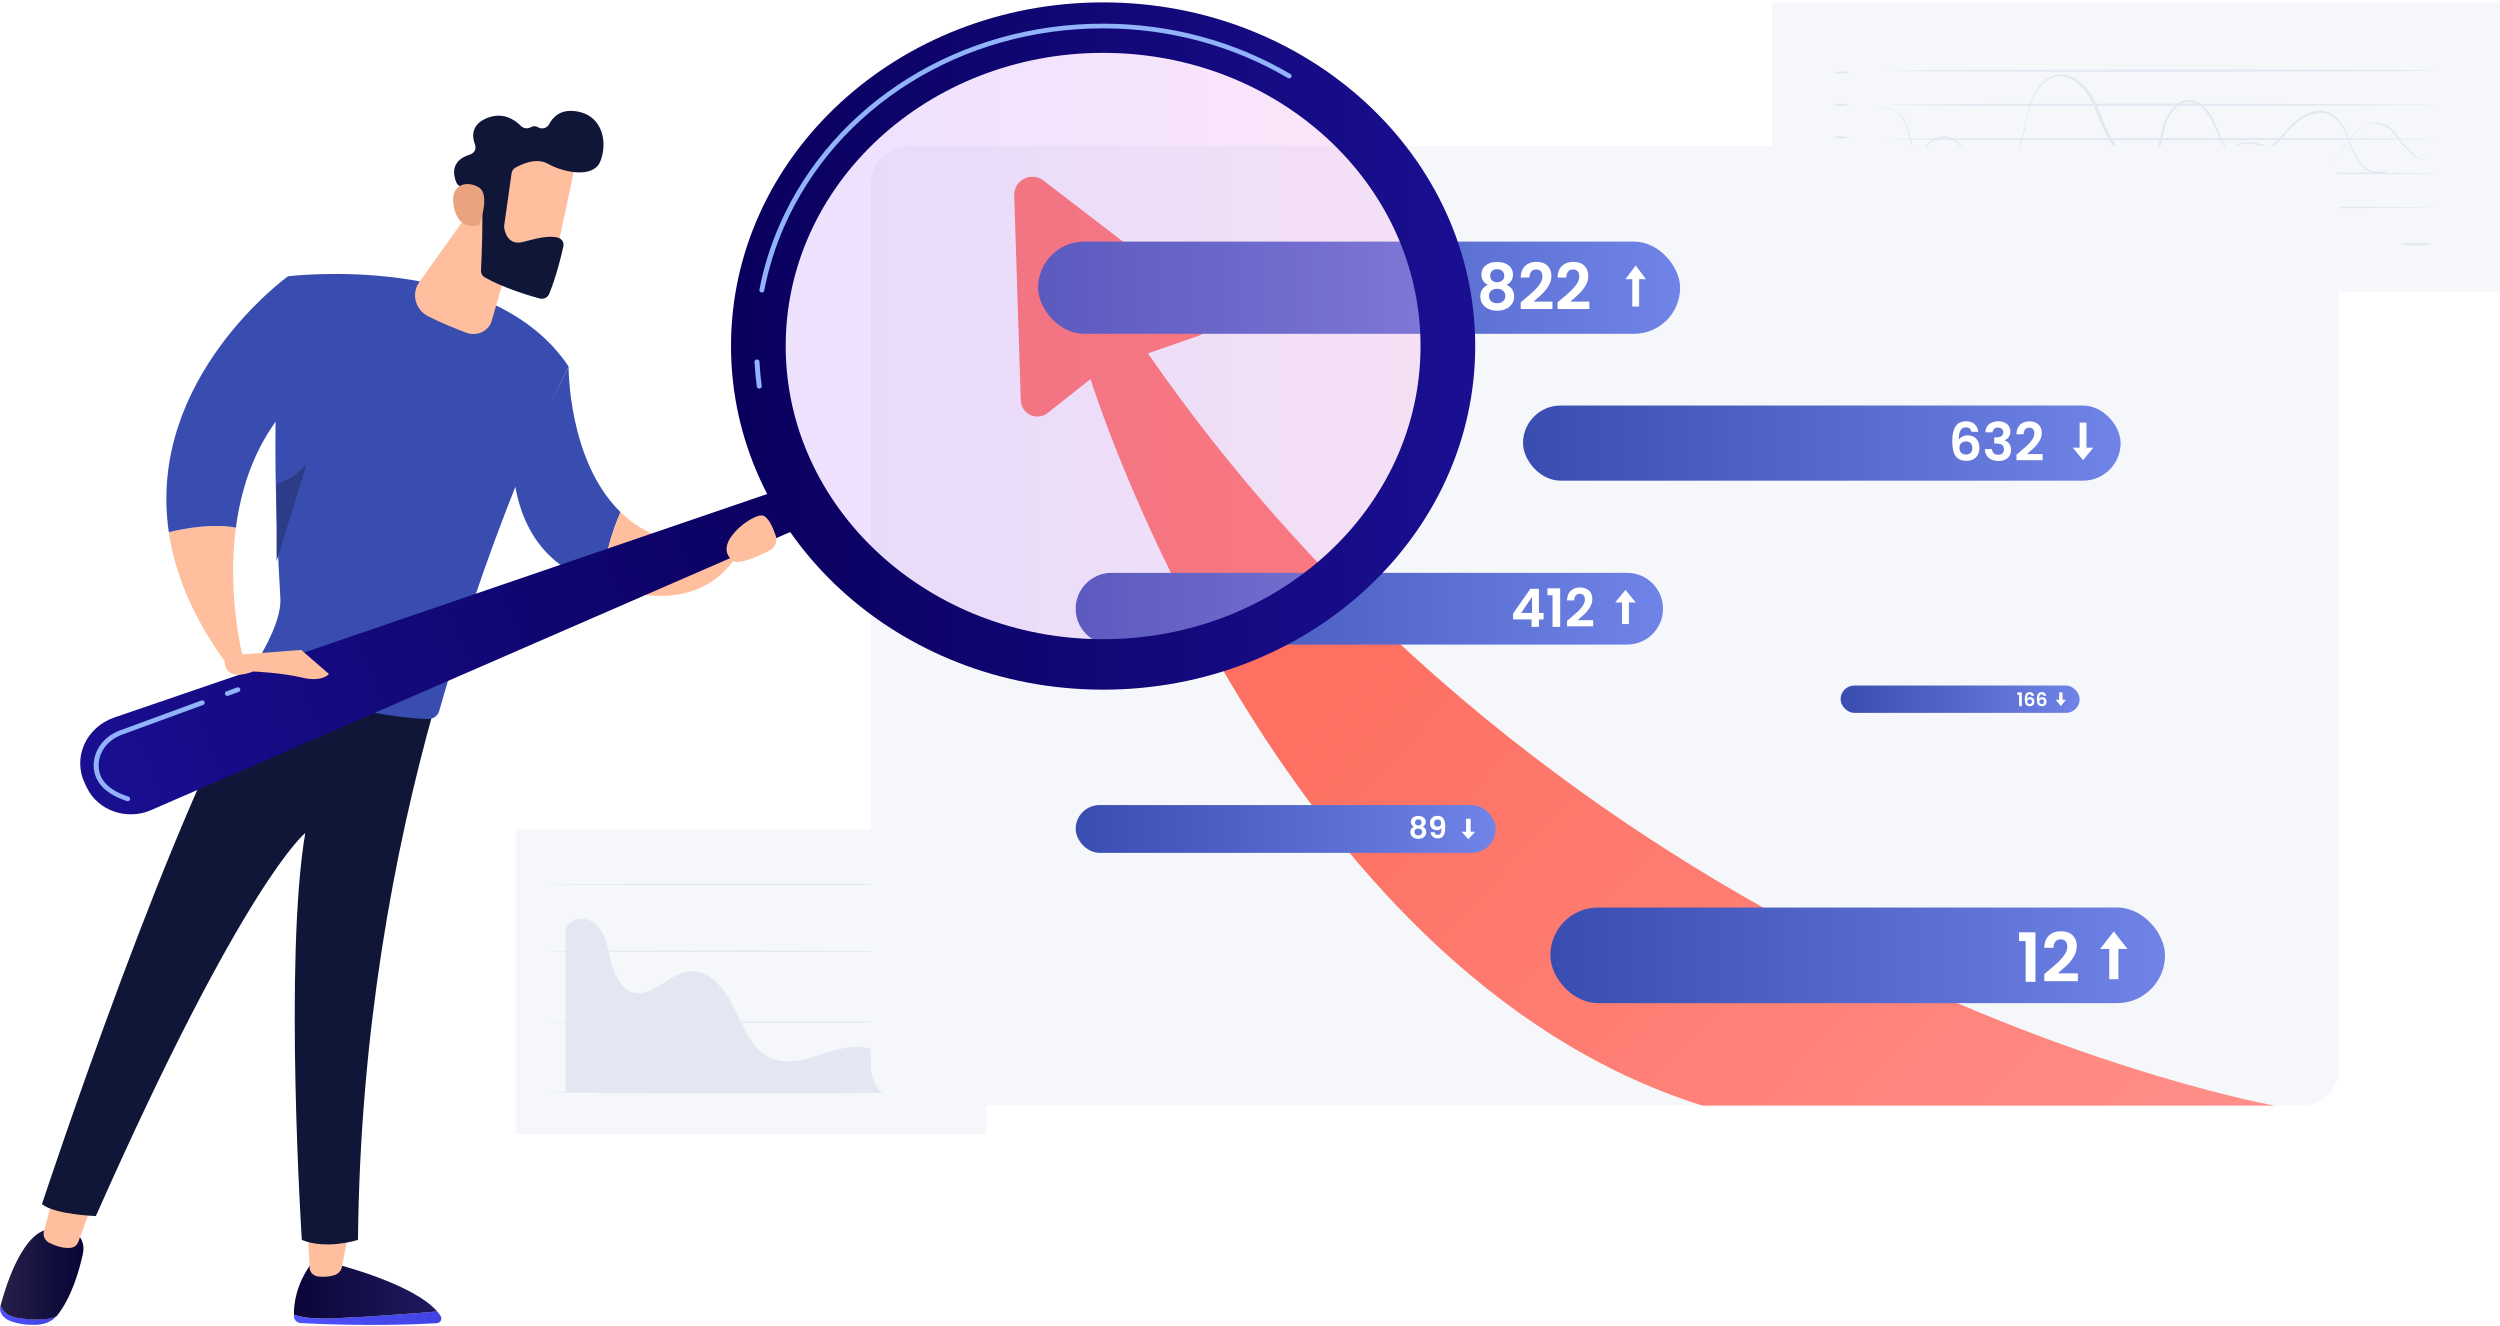 <svg width="662" height="351" fill="none" xmlns="http://www.w3.org/2000/svg"><path d="M662 0.63H469.305V77.186H662V0.63Z" fill="#F5F7FA"/><path d="M645.814 18.726C645.814 18.82 613.08 19.009 572.661 19.009C532.241 19.009 499.507 18.915 499.507 18.726C499.507 18.631 532.241 18.442 572.661 18.442C613.08 18.442 645.814 18.537 645.814 18.726Z" fill="#E2E7F2"/><path d="M645.814 27.727C645.814 27.821 613.08 28.01 572.661 28.01C532.241 28.01 499.507 27.916 499.507 27.727C499.507 27.632 532.241 27.443 572.661 27.443C613.08 27.538 645.814 27.632 645.814 27.727Z" fill="#E2E7F2"/><path d="M645.814 36.822C645.814 36.917 613.08 37.106 572.661 37.106C532.241 37.106 499.507 37.011 499.507 36.822C499.507 36.728 532.241 36.539 572.661 36.539C613.08 36.539 645.814 36.728 645.814 36.822Z" fill="#E2E7F2"/><path d="M645.814 45.918C645.814 46.013 613.08 46.202 572.661 46.202C532.241 46.202 499.507 46.107 499.507 45.918C499.507 45.729 532.241 45.635 572.661 45.635C613.08 45.635 645.814 45.729 645.814 45.918Z" fill="#E2E7F2"/><path d="M645.814 54.92C645.814 55.014 613.08 55.204 572.661 55.204C532.241 55.204 499.507 55.109 499.507 54.92C499.507 54.73 532.241 54.636 572.661 54.636C613.08 54.73 645.814 54.825 645.814 54.92Z" fill="#E2E7F2"/><path d="M633.064 44.403C633.064 44.403 632.974 44.498 632.702 44.782C632.431 44.972 632.069 45.351 631.436 45.635C630.261 46.109 628.091 46.109 626.101 44.593C625.107 43.835 624.293 42.603 623.569 41.277C622.846 39.95 622.304 38.34 621.671 36.634C621.038 35.023 620.224 33.223 618.777 31.802C618.054 31.139 617.24 30.57 616.335 30.191C615.341 29.907 614.346 29.812 613.261 30.002C611.181 30.381 609.102 31.613 607.383 33.223C605.665 34.834 604.128 36.918 602.229 38.719C600.421 40.519 597.979 42.13 595.176 42.319C593.82 42.414 592.283 42.035 591.107 41.182C589.931 40.329 589.027 39.098 588.304 37.771C586.857 35.118 586.134 32.086 584.235 29.718C583.33 28.486 582.155 27.444 580.708 27.16C579.261 26.781 577.724 27.254 576.549 28.202C575.373 29.149 574.469 30.57 573.836 31.992C573.203 33.508 572.841 35.118 572.57 36.729C572.208 38.34 571.937 40.045 571.304 41.656C571.033 42.508 570.581 43.266 570.128 43.93C569.586 44.593 569.043 45.351 568.41 45.825C567.144 46.962 565.607 47.719 563.98 48.193C562.352 48.667 560.634 48.667 559.097 48.288C557.469 47.909 556.022 47.056 554.756 46.014C553.49 44.972 552.315 43.93 551.049 42.887C549.873 41.94 548.517 40.992 547.07 40.614C545.623 40.234 544.086 40.424 542.82 41.182C541.554 41.94 540.469 43.077 539.655 44.214C538.841 45.446 538.208 46.772 537.485 48.099C536.852 49.425 536.219 50.751 535.405 51.983C534.591 53.215 533.597 54.257 532.331 55.015C531.155 55.773 529.709 56.152 528.352 55.962C526.996 55.773 525.82 54.92 524.916 53.973C524.012 52.931 523.469 51.794 523.017 50.562C522.565 49.33 522.384 48.099 522.113 46.867C521.661 44.403 521.299 42.035 520.124 40.234C519.038 38.34 517.32 36.824 515.421 36.539C514.517 36.35 513.523 36.539 512.709 36.918C511.895 37.297 511.171 37.771 510.538 38.434C508.097 40.898 506.922 43.93 505.023 45.635C503.305 47.435 501.406 48.288 500.14 48.193C499.507 48.193 499.055 48.099 498.693 47.909C498.422 47.814 498.241 47.719 498.241 47.719C498.241 47.625 498.874 48.099 500.14 48.099C501.406 48.099 503.214 47.246 504.932 45.446C506.741 43.74 507.826 40.708 510.358 38.15C510.991 37.487 511.714 36.918 512.618 36.539C513.523 36.16 514.517 35.971 515.512 36.16C517.501 36.445 519.31 38.055 520.485 39.95C521.118 40.898 521.57 42.035 521.842 43.172C522.113 44.309 522.384 45.54 522.565 46.772C522.746 48.004 523.017 49.236 523.469 50.372C523.831 51.604 524.464 52.741 525.278 53.688C526.092 54.636 527.177 55.394 528.443 55.584C529.709 55.773 530.975 55.394 532.15 54.636C533.326 53.878 534.23 52.931 535.044 51.699C535.857 50.562 536.49 49.236 537.123 47.909C537.756 46.583 538.389 45.161 539.294 43.93C540.198 42.698 541.283 41.466 542.639 40.708C543.996 39.95 545.623 39.666 547.161 40.045C548.698 40.424 550.054 41.371 551.32 42.414C552.586 43.456 553.762 44.498 554.937 45.54C556.203 46.488 557.559 47.34 559.097 47.719C560.634 48.099 562.261 48.099 563.799 47.625C565.336 47.246 566.873 46.488 568.049 45.351C568.682 44.782 569.224 44.214 569.676 43.551C570.128 42.887 570.49 42.13 570.761 41.371C571.394 39.856 571.666 38.15 572.027 36.539C572.389 34.929 572.66 33.223 573.384 31.707C574.017 30.191 575.011 28.77 576.277 27.728C577.543 26.686 579.261 26.212 580.799 26.591C582.336 26.97 583.602 28.107 584.596 29.339C586.586 31.802 587.309 34.929 588.666 37.487C589.389 38.813 590.203 39.95 591.378 40.708C592.463 41.466 593.82 41.845 595.176 41.751C597.798 41.561 600.149 40.045 601.958 38.245C603.766 36.445 605.394 34.455 607.112 32.75C608.83 31.044 610.91 29.812 613.171 29.433C614.256 29.244 615.341 29.339 616.335 29.623C617.33 30.002 618.234 30.57 618.958 31.328C620.405 32.844 621.218 34.645 621.851 36.255C622.484 37.961 623.027 39.477 623.75 40.898C624.383 42.224 625.197 43.361 626.192 44.214C628.091 45.73 630.261 45.73 631.346 45.256C632.702 45.067 633.064 44.309 633.064 44.403Z" fill="#E2E7F2"/><path d="M642.287 42.319C642.287 42.319 642.106 42.319 641.744 42.319C641.563 42.319 641.383 42.224 641.111 42.224C640.84 42.13 640.569 42.035 640.297 41.94C639.122 41.371 637.585 40.045 635.957 38.055C635.595 37.582 635.143 37.013 634.691 36.445C634.239 35.876 633.877 35.213 633.335 34.739C632.25 33.697 630.712 32.844 628.994 32.655C628.09 32.56 627.186 32.655 626.372 33.034C625.468 33.413 624.744 33.981 624.021 34.645C622.574 36.066 621.579 38.055 620.133 39.856C619.409 40.803 618.686 41.656 617.691 42.414C616.697 43.077 615.521 43.551 614.345 43.74C611.904 44.024 609.372 43.361 606.931 42.319C604.489 41.277 602.138 39.761 599.606 38.908C598.34 38.434 596.984 38.15 595.537 38.055C594.181 38.055 592.734 38.34 591.468 39.003C588.846 40.329 586.856 42.698 584.324 44.688C583.149 45.73 581.702 46.488 580.165 47.056C578.628 47.625 577.09 47.909 575.463 47.909C572.208 48.004 568.952 47.056 566.059 45.161C563.255 43.361 560.814 40.708 558.915 37.771C557.016 34.739 555.931 31.423 554.575 28.297C553.851 26.781 553.128 25.265 552.043 23.938C551.048 22.706 549.782 21.57 548.335 20.906C546.889 20.243 545.351 19.959 543.905 20.433C542.458 20.812 541.192 21.759 540.197 22.991C539.202 24.223 538.479 25.549 537.936 27.065C537.394 28.486 537.123 30.002 536.761 31.518C536.49 33.034 536.218 34.55 535.766 35.971C535.405 37.392 534.862 38.813 534.139 40.14C532.782 42.698 530.883 44.877 528.804 46.488C526.633 48.099 524.192 49.141 521.841 49.425C519.399 49.709 517.048 49.425 514.878 48.572C510.628 46.962 507.644 43.551 506.559 39.95C506.017 38.15 505.655 36.539 505.293 35.023C504.841 33.508 504.389 32.181 503.665 31.139C502.128 29.149 500.139 28.391 498.873 28.581C497.607 28.675 497.064 29.339 497.064 29.244C497.064 29.244 497.517 28.581 498.873 28.486C500.139 28.297 502.219 28.96 503.846 31.044C504.66 32.086 505.112 33.508 505.564 35.023C506.017 36.539 506.288 38.245 506.921 39.95C508.006 43.361 510.99 46.772 515.149 48.288C517.229 49.046 519.58 49.425 521.931 49.046C524.282 48.667 526.633 47.719 528.804 46.109C530.883 44.498 532.692 42.414 534.048 39.856C535.405 37.297 535.947 34.36 536.58 31.423C536.851 29.907 537.213 28.391 537.756 26.875C538.298 25.359 539.022 23.938 540.016 22.706C541.011 21.475 542.367 20.433 543.995 19.959C545.532 19.485 547.25 19.769 548.787 20.433C550.234 21.096 551.591 22.233 552.676 23.559C553.761 24.886 554.575 26.402 555.298 28.012C556.654 31.139 557.74 34.55 559.638 37.487C561.447 40.424 563.798 42.982 566.601 44.782C569.404 46.583 572.569 47.53 575.734 47.435C577.271 47.435 578.899 47.151 580.346 46.583C581.793 46.014 583.149 45.256 584.324 44.309C586.766 42.414 588.846 39.95 591.558 38.624C592.915 37.961 594.362 37.582 595.899 37.676C597.346 37.771 598.792 38.055 600.058 38.529C602.681 39.477 605.032 40.993 607.473 42.035C609.824 43.077 612.356 43.74 614.707 43.456C615.883 43.267 616.968 42.888 617.962 42.224C618.867 41.561 619.681 40.708 620.404 39.761C621.76 37.961 622.845 36.066 624.292 34.55C625.016 33.792 625.829 33.223 626.734 32.844C627.638 32.465 628.633 32.371 629.446 32.465C631.255 32.655 632.792 33.508 633.877 34.645C634.42 35.213 634.781 35.876 635.234 36.445C635.686 37.013 636.047 37.582 636.5 38.055C638.127 40.045 639.574 41.371 640.75 41.94C641.563 42.414 642.287 42.224 642.287 42.319Z" fill="#E2E7F2"/><path d="M489.469 19.2C489.469 19.294 488.565 19.483 487.57 19.483C486.485 19.483 485.671 19.389 485.671 19.2C485.671 19.105 486.576 18.916 487.57 18.916C488.565 18.916 489.469 19.011 489.469 19.2Z" fill="#E2E7F2"/><path d="M489.469 27.727C489.469 27.822 488.565 28.011 487.57 28.011C486.485 28.011 485.671 27.916 485.671 27.727C485.671 27.633 486.576 27.444 487.57 27.444C488.565 27.538 489.469 27.633 489.469 27.727Z" fill="#E2E7F2"/><path d="M489.469 36.349C489.469 36.443 488.565 36.632 487.57 36.632C486.485 36.632 485.671 36.538 485.671 36.349C485.671 36.254 486.576 36.065 487.57 36.065C488.565 36.16 489.469 36.254 489.469 36.349Z" fill="#E2E7F2"/><path d="M489.469 44.971C489.469 45.066 488.565 45.255 487.57 45.255C486.485 45.255 485.671 45.16 485.671 44.971C485.671 44.782 486.576 44.688 487.57 44.688C488.565 44.782 489.469 44.877 489.469 44.971Z" fill="#E2E7F2"/><path d="M489.469 53.593C489.469 53.688 488.565 53.877 487.57 53.877C486.485 53.877 485.671 53.782 485.671 53.593C485.671 53.404 486.576 53.31 487.57 53.31C488.565 53.31 489.469 53.499 489.469 53.593Z" fill="#E2E7F2"/><path d="M507.193 64.678C507.193 64.772 505.475 64.962 503.305 64.962C501.135 64.962 499.417 64.867 499.417 64.678C499.417 64.489 501.135 64.394 503.305 64.394C505.475 64.394 507.193 64.489 507.193 64.678Z" fill="#E2E7F2"/><path d="M541.373 64.678C541.373 64.772 539.655 64.962 537.485 64.962C535.315 64.962 533.597 64.867 533.597 64.678C533.597 64.489 535.315 64.394 537.485 64.394C539.655 64.394 541.373 64.489 541.373 64.678Z" fill="#E2E7F2"/><path d="M575.464 64.678C575.464 64.772 573.746 64.962 571.576 64.962C569.406 64.962 567.688 64.867 567.688 64.678C567.688 64.489 569.406 64.394 571.576 64.394C573.746 64.394 575.464 64.489 575.464 64.678Z" fill="#E2E7F2"/><path d="M609.554 64.678C609.554 64.772 607.836 64.962 605.666 64.962C603.495 64.962 601.777 64.867 601.777 64.678C601.777 64.489 603.495 64.394 605.666 64.394C607.836 64.394 609.554 64.489 609.554 64.678Z" fill="#E2E7F2"/><path d="M643.643 64.678C643.643 64.772 641.925 64.962 639.755 64.962C637.585 64.962 635.867 64.867 635.867 64.678C635.867 64.489 637.585 64.394 639.755 64.394C641.925 64.394 643.643 64.489 643.643 64.678Z" fill="#E2E7F2"/><path d="M261.147 219.495H136.542V300.313H261.147V219.495Z" fill="#F5F7FA"/><path d="M231.036 277.953C222.355 274.542 212.498 284.017 203.999 280.132C199.116 277.858 196.855 272.079 194.414 266.963C191.972 261.941 187.812 256.635 182.477 257.204C177.052 257.772 172.712 264.31 167.557 262.794C164.302 261.846 162.674 257.962 161.77 254.551C160.956 251.045 160.414 247.255 157.882 244.792C155.35 242.329 150.196 242.992 149.744 246.592V289.323H247.131C247.222 289.323 234.02 279.09 231.036 277.953Z" fill="#E2E7F2"/><path d="M249.754 289.323C249.754 289.417 226.153 289.512 197.036 289.512C167.919 289.512 144.318 289.417 144.318 289.323C144.318 289.228 167.919 289.133 197.036 289.133C226.153 289.228 249.754 289.228 249.754 289.323Z" fill="#E2E7F2"/><path d="M249.754 270.658C249.754 270.752 226.153 270.847 197.036 270.847C167.919 270.847 144.318 270.752 144.318 270.658C144.318 270.563 167.919 270.468 197.036 270.468C226.153 270.468 249.754 270.563 249.754 270.658Z" fill="#E2E7F2"/><path d="M249.754 251.898C249.754 251.993 226.153 252.087 197.036 252.087C167.919 252.087 144.318 251.993 144.318 251.898C144.318 251.803 167.919 251.708 197.036 251.708C226.153 251.803 249.754 251.898 249.754 251.898Z" fill="#E2E7F2"/><path d="M249.754 234.18C249.754 234.275 226.153 234.37 197.036 234.37C167.919 234.37 144.318 234.275 144.318 234.18C144.318 234.085 167.919 233.991 197.036 233.991C226.153 233.991 249.754 234.085 249.754 234.18Z" fill="#E2E7F2"/><g filter="url(#filter0_d_0_1726)"><g clip-path="url(#clip0_0_1726)"><rect x="230.583" y="34.662" width="388.827" height="254.094" rx="10" fill="#F5F7FA"/><path d="M602.229 288.755C602.229 288.755 419.39 256.298 303.978 89.576L317.359 84.93C321.066 83.643 321.851 78.759 318.737 76.376L276.289 43.804C273.057 41.326 268.423 43.732 268.565 47.783L270.3 102.038C270.419 105.66 274.602 107.614 277.43 105.35L288.767 96.367C288.767 96.367 337.376 253.133 450.768 288.755H602.229Z" fill="url(#paint0_linear_0_1726)"/><rect x="274.892" y="59.98" width="169.999" height="24.415" rx="12.207" fill="url(#paint1_linear_0_1726)"/><rect x="403.295" y="103.385" width="158.243" height="19.893" rx="9.947" fill="url(#paint2_linear_0_1726)"/><path d="M284.838 157.187C284.838 151.944 289.089 147.693 294.333 147.693H430.874C436.118 147.693 440.369 151.944 440.369 157.187C440.369 162.431 436.118 166.682 430.874 166.682H294.333C289.089 166.682 284.838 162.431 284.838 157.187Z" fill="url(#paint3_linear_0_1726)"/><rect x="410.529" y="236.309" width="162.765" height="25.319" rx="12.659" fill="url(#paint4_linear_0_1726)"/><rect x="284.838" y="209.181" width="111.223" height="12.659" rx="6.33" fill="url(#paint5_linear_0_1726)"/><path d="M393.975 71.438C392.841 70.849 392.275 69.936 392.275 68.701C392.275 68.089 392.428 67.534 392.734 67.035C393.051 66.525 393.521 66.123 394.145 65.828C394.779 65.522 395.55 65.369 396.457 65.369C397.363 65.369 398.128 65.522 398.752 65.828C399.386 66.123 399.857 66.525 400.163 67.035C400.48 67.534 400.639 68.089 400.639 68.701C400.639 69.324 400.486 69.874 400.18 70.35C399.874 70.815 399.466 71.177 398.956 71.438C399.579 71.71 400.066 72.107 400.418 72.628C400.769 73.149 400.945 73.767 400.945 74.481C400.945 75.252 400.746 75.926 400.35 76.504C399.964 77.071 399.432 77.507 398.752 77.813C398.072 78.119 397.307 78.272 396.457 78.272C395.607 78.272 394.842 78.119 394.162 77.813C393.493 77.507 392.96 77.071 392.564 76.504C392.178 75.926 391.986 75.252 391.986 74.481C391.986 73.767 392.161 73.149 392.513 72.628C392.864 72.095 393.351 71.699 393.975 71.438ZM398.327 69.041C398.327 68.486 398.157 68.055 397.817 67.749C397.488 67.443 397.035 67.29 396.457 67.29C395.89 67.29 395.437 67.443 395.097 67.749C394.768 68.055 394.604 68.491 394.604 69.058C394.604 69.568 394.774 69.976 395.114 70.282C395.465 70.588 395.913 70.741 396.457 70.741C397.001 70.741 397.448 70.588 397.8 70.282C398.151 69.965 398.327 69.551 398.327 69.041ZM396.457 72.475C395.811 72.475 395.284 72.639 394.876 72.968C394.479 73.297 394.281 73.767 394.281 74.379C394.281 74.946 394.473 75.41 394.859 75.773C395.255 76.124 395.788 76.3 396.457 76.3C397.125 76.3 397.652 76.119 398.038 75.756C398.423 75.393 398.616 74.934 398.616 74.379C398.616 73.778 398.417 73.314 398.021 72.985C397.624 72.645 397.103 72.475 396.457 72.475ZM403.572 75.314C404.66 74.407 405.527 73.654 406.173 73.053C406.819 72.441 407.358 71.806 407.788 71.149C408.219 70.492 408.434 69.846 408.434 69.211C408.434 68.633 408.298 68.18 408.026 67.851C407.754 67.522 407.335 67.358 406.768 67.358C406.202 67.358 405.765 67.551 405.459 67.936C405.153 68.31 404.995 68.826 404.983 69.483H402.671C402.717 68.123 403.119 67.092 403.878 66.389C404.649 65.686 405.624 65.335 406.802 65.335C408.094 65.335 409.086 65.681 409.777 66.372C410.469 67.052 410.814 67.953 410.814 69.075C410.814 69.959 410.576 70.803 410.1 71.608C409.624 72.413 409.08 73.115 408.468 73.716C407.856 74.305 407.057 75.019 406.071 75.858H411.086V77.83H402.688V76.062L403.572 75.314ZM413.334 75.314C414.422 74.407 415.289 73.654 415.935 73.053C416.581 72.441 417.119 71.806 417.55 71.149C417.981 70.492 418.196 69.846 418.196 69.211C418.196 68.633 418.06 68.18 417.788 67.851C417.516 67.522 417.097 67.358 416.53 67.358C415.963 67.358 415.527 67.551 415.221 67.936C414.915 68.31 414.756 68.826 414.745 69.483H412.433C412.478 68.123 412.881 67.092 413.64 66.389C414.411 65.686 415.385 65.335 416.564 65.335C417.856 65.335 418.848 65.681 419.539 66.372C420.23 67.052 420.576 67.953 420.576 69.075C420.576 69.959 420.338 70.803 419.862 71.608C419.386 72.413 418.842 73.115 418.23 73.716C417.618 74.305 416.819 75.019 415.833 75.858H420.848V77.83H412.45V76.062L413.334 75.314Z" fill="white"/><path d="M522.034 110.342C521.94 109.95 521.777 109.656 521.544 109.46C521.32 109.264 520.993 109.166 520.564 109.166C519.92 109.166 519.444 109.427 519.136 109.95C518.837 110.463 518.683 111.303 518.674 112.47C518.898 112.096 519.224 111.807 519.654 111.602C520.083 111.387 520.55 111.28 521.054 111.28C521.66 111.28 522.197 111.41 522.664 111.672C523.13 111.933 523.494 112.316 523.756 112.82C524.017 113.314 524.148 113.912 524.148 114.612C524.148 115.274 524.012 115.867 523.742 116.39C523.48 116.903 523.093 117.304 522.58 117.594C522.066 117.883 521.455 118.028 520.746 118.028C519.775 118.028 519.01 117.813 518.45 117.384C517.899 116.954 517.512 116.357 517.288 115.592C517.073 114.817 516.966 113.865 516.966 112.736C516.966 111.028 517.26 109.74 517.848 108.872C518.436 107.994 519.364 107.556 520.634 107.556C521.614 107.556 522.374 107.822 522.916 108.354C523.457 108.886 523.77 109.548 523.854 110.342H522.034ZM520.606 112.89C520.111 112.89 519.696 113.034 519.36 113.324C519.024 113.613 518.856 114.033 518.856 114.584C518.856 115.134 519.01 115.568 519.318 115.886C519.635 116.203 520.078 116.362 520.648 116.362C521.152 116.362 521.548 116.208 521.838 115.9C522.136 115.592 522.286 115.176 522.286 114.654C522.286 114.112 522.141 113.683 521.852 113.366C521.572 113.048 521.156 112.89 520.606 112.89ZM525.725 110.482C525.771 109.548 526.098 108.83 526.705 108.326C527.321 107.812 528.128 107.556 529.127 107.556C529.808 107.556 530.391 107.677 530.877 107.92C531.362 108.153 531.726 108.475 531.969 108.886C532.221 109.287 532.347 109.744 532.347 110.258C532.347 110.846 532.193 111.345 531.885 111.756C531.586 112.157 531.227 112.428 530.807 112.568V112.624C531.348 112.792 531.768 113.09 532.067 113.52C532.375 113.949 532.529 114.5 532.529 115.172C532.529 115.732 532.398 116.231 532.137 116.67C531.885 117.108 531.507 117.454 531.003 117.706C530.508 117.948 529.911 118.07 529.211 118.07C528.156 118.07 527.297 117.804 526.635 117.272C525.972 116.74 525.622 115.956 525.585 114.92H527.489C527.507 115.377 527.661 115.746 527.951 116.026C528.249 116.296 528.655 116.432 529.169 116.432C529.645 116.432 530.009 116.301 530.261 116.04C530.522 115.769 530.653 115.424 530.653 115.004C530.653 114.444 530.475 114.042 530.121 113.8C529.766 113.557 529.215 113.436 528.469 113.436H528.063V111.826H528.469C529.794 111.826 530.457 111.382 530.457 110.496C530.457 110.094 530.335 109.782 530.093 109.558C529.859 109.334 529.519 109.222 529.071 109.222C528.632 109.222 528.291 109.343 528.049 109.586C527.815 109.819 527.68 110.118 527.643 110.482H525.725ZM534.693 115.788C535.589 115.041 536.303 114.42 536.835 113.926C537.367 113.422 537.811 112.899 538.165 112.358C538.52 111.816 538.697 111.284 538.697 110.762C538.697 110.286 538.585 109.912 538.361 109.642C538.137 109.371 537.792 109.236 537.325 109.236C536.859 109.236 536.499 109.394 536.247 109.712C535.995 110.02 535.865 110.444 535.855 110.986H533.951C533.989 109.866 534.32 109.016 534.945 108.438C535.58 107.859 536.383 107.57 537.353 107.57C538.417 107.57 539.234 107.854 539.803 108.424C540.373 108.984 540.657 109.726 540.657 110.65C540.657 111.378 540.461 112.073 540.069 112.736C539.677 113.398 539.229 113.977 538.725 114.472C538.221 114.957 537.563 115.545 536.751 116.236H540.881V117.86H533.965V116.404L534.693 115.788Z" fill="white"/><path d="M400.658 160.012V158.472L405.236 151.92H407.518V158.304H408.75V160.012H407.518V162H405.558V160.012H400.658ZM405.684 154.02L402.814 158.304H405.684V154.02ZM409.759 153.6V151.794H413.133V162H411.117V153.6H409.759ZM415.686 159.788C416.582 159.041 417.296 158.42 417.828 157.926C418.36 157.422 418.803 156.899 419.158 156.358C419.512 155.816 419.69 155.284 419.69 154.762C419.69 154.286 419.578 153.912 419.354 153.642C419.13 153.371 418.784 153.236 418.318 153.236C417.851 153.236 417.492 153.394 417.24 153.712C416.988 154.02 416.857 154.444 416.848 154.986H414.944C414.981 153.866 415.312 153.016 415.938 152.438C416.572 151.859 417.375 151.57 418.346 151.57C419.41 151.57 420.226 151.854 420.796 152.424C421.365 152.984 421.65 153.726 421.65 154.65C421.65 155.378 421.454 156.073 421.062 156.736C420.67 157.398 420.222 157.977 419.718 158.472C419.214 158.957 418.556 159.545 417.744 160.236H421.874V161.86H414.958V160.404L415.686 159.788Z" fill="white"/><path d="M374.4 214.912C373.866 214.634 373.6 214.205 373.6 213.624C373.6 213.336 373.672 213.074 373.816 212.84C373.965 212.6 374.186 212.41 374.48 212.272C374.778 212.128 375.141 212.056 375.568 212.056C375.994 212.056 376.354 212.128 376.648 212.272C376.946 212.41 377.168 212.6 377.312 212.84C377.461 213.074 377.536 213.336 377.536 213.624C377.536 213.917 377.464 214.176 377.32 214.4C377.176 214.618 376.984 214.789 376.744 214.912C377.037 215.04 377.266 215.226 377.432 215.472C377.597 215.717 377.68 216.008 377.68 216.344C377.68 216.706 377.586 217.024 377.4 217.296C377.218 217.562 376.968 217.768 376.648 217.912C376.328 218.056 375.968 218.128 375.568 218.128C375.168 218.128 374.808 218.056 374.488 217.912C374.173 217.768 373.922 217.562 373.736 217.296C373.554 217.024 373.464 216.706 373.464 216.344C373.464 216.008 373.546 215.717 373.712 215.472C373.877 215.221 374.106 215.034 374.4 214.912ZM376.448 213.784C376.448 213.522 376.368 213.32 376.208 213.176C376.053 213.032 375.84 212.96 375.568 212.96C375.301 212.96 375.088 213.032 374.928 213.176C374.773 213.32 374.696 213.525 374.696 213.792C374.696 214.032 374.776 214.224 374.936 214.368C375.101 214.512 375.312 214.584 375.568 214.584C375.824 214.584 376.034 214.512 376.2 214.368C376.365 214.218 376.448 214.024 376.448 213.784ZM375.568 215.4C375.264 215.4 375.016 215.477 374.824 215.632C374.637 215.786 374.544 216.008 374.544 216.296C374.544 216.562 374.634 216.781 374.816 216.952C375.002 217.117 375.253 217.2 375.568 217.2C375.882 217.2 376.13 217.114 376.312 216.944C376.493 216.773 376.584 216.557 376.584 216.296C376.584 216.013 376.49 215.794 376.304 215.64C376.117 215.48 375.872 215.4 375.568 215.4ZM379.86 216.36C379.903 216.594 379.999 216.776 380.148 216.904C380.303 217.026 380.508 217.088 380.764 217.088C381.095 217.088 381.335 216.952 381.484 216.68C381.633 216.402 381.708 215.938 381.708 215.288C381.585 215.458 381.412 215.592 381.188 215.688C380.969 215.784 380.732 215.832 380.476 215.832C380.135 215.832 379.825 215.762 379.548 215.624C379.276 215.48 379.06 215.269 378.9 214.992C378.74 214.709 378.66 214.368 378.66 213.968C378.66 213.376 378.836 212.906 379.188 212.56C379.54 212.208 380.02 212.032 380.628 212.032C381.385 212.032 381.919 212.274 382.228 212.76C382.543 213.245 382.7 213.976 382.7 214.952C382.7 215.645 382.639 216.213 382.516 216.656C382.399 217.098 382.193 217.434 381.9 217.664C381.612 217.893 381.217 218.008 380.716 218.008C380.321 218.008 379.985 217.933 379.708 217.784C379.431 217.629 379.217 217.429 379.068 217.184C378.924 216.933 378.841 216.658 378.82 216.36H379.86ZM380.708 214.92C380.985 214.92 381.204 214.834 381.364 214.664C381.524 214.493 381.604 214.264 381.604 213.976C381.604 213.661 381.519 213.418 381.348 213.248C381.183 213.072 380.956 212.984 380.668 212.984C380.38 212.984 380.151 213.074 379.98 213.256C379.815 213.432 379.732 213.666 379.732 213.96C379.732 214.242 379.812 214.474 379.972 214.656C380.137 214.832 380.383 214.92 380.708 214.92Z" fill="white"/><path d="M534.648 245.2V242.878H538.986V256H536.394V245.2H534.648ZM542.267 253.156C543.419 252.196 544.337 251.398 545.021 250.762C545.705 250.114 546.275 249.442 546.731 248.746C547.187 248.05 547.415 247.366 547.415 246.694C547.415 246.082 547.271 245.602 546.983 245.254C546.695 244.906 546.251 244.732 545.651 244.732C545.051 244.732 544.589 244.936 544.265 245.344C543.941 245.74 543.773 246.286 543.761 246.982H541.313C541.361 245.542 541.787 244.45 542.591 243.706C543.407 242.962 544.439 242.59 545.687 242.59C547.055 242.59 548.105 242.956 548.837 243.688C549.569 244.408 549.935 245.362 549.935 246.55C549.935 247.486 549.683 248.38 549.179 249.232C548.675 250.084 548.099 250.828 547.451 251.464C546.803 252.088 545.957 252.844 544.913 253.732H550.223V255.82H541.331V253.948L542.267 253.156Z" fill="white"/><rect x="487.39" y="177.533" width="63.297" height="7.234" rx="3.617" fill="url(#paint6_linear_0_1726)"/><path d="M534.18 180V179.355H535.385V183H534.665V180H534.18ZM537.966 180.265C537.933 180.125 537.874 180.02 537.791 179.95C537.711 179.88 537.594 179.845 537.441 179.845C537.211 179.845 537.041 179.938 536.931 180.125C536.824 180.308 536.769 180.608 536.766 181.025C536.846 180.891 536.963 180.788 537.116 180.715C537.269 180.638 537.436 180.6 537.616 180.6C537.833 180.6 538.024 180.646 538.191 180.74C538.358 180.833 538.488 180.97 538.581 181.15C538.674 181.326 538.721 181.54 538.721 181.79C538.721 182.026 538.673 182.238 538.576 182.425C538.483 182.608 538.344 182.751 538.161 182.855C537.978 182.958 537.759 183.01 537.506 183.01C537.159 183.01 536.886 182.933 536.686 182.78C536.489 182.626 536.351 182.413 536.271 182.14C536.194 181.863 536.156 181.523 536.156 181.12C536.156 180.51 536.261 180.05 536.471 179.74C536.681 179.426 537.013 179.27 537.466 179.27C537.816 179.27 538.088 179.365 538.281 179.555C538.474 179.745 538.586 179.981 538.616 180.265H537.966ZM537.456 181.175C537.279 181.175 537.131 181.226 537.011 181.33C536.891 181.433 536.831 181.583 536.831 181.78C536.831 181.976 536.886 182.131 536.996 182.245C537.109 182.358 537.268 182.415 537.471 182.415C537.651 182.415 537.793 182.36 537.896 182.25C538.003 182.14 538.056 181.991 538.056 181.805C538.056 181.611 538.004 181.458 537.901 181.345C537.801 181.231 537.653 181.175 537.456 181.175ZM541.164 180.265C541.131 180.125 541.073 180.02 540.989 179.95C540.909 179.88 540.793 179.845 540.639 179.845C540.409 179.845 540.239 179.938 540.129 180.125C540.023 180.308 539.968 180.608 539.964 181.025C540.044 180.891 540.161 180.788 540.314 180.715C540.468 180.638 540.634 180.6 540.814 180.6C541.031 180.6 541.223 180.646 541.389 180.74C541.556 180.833 541.686 180.97 541.779 181.15C541.873 181.326 541.919 181.54 541.919 181.79C541.919 182.026 541.871 182.238 541.774 182.425C541.681 182.608 541.543 182.751 541.359 182.855C541.176 182.958 540.958 183.01 540.704 183.01C540.358 183.01 540.084 182.933 539.884 182.78C539.688 182.626 539.549 182.413 539.469 182.14C539.393 181.863 539.354 181.523 539.354 181.12C539.354 180.51 539.459 180.05 539.669 179.74C539.879 179.426 540.211 179.27 540.664 179.27C541.014 179.27 541.286 179.365 541.479 179.555C541.673 179.745 541.784 179.981 541.814 180.265H541.164ZM540.654 181.175C540.478 181.175 540.329 181.226 540.209 181.33C540.089 181.433 540.029 181.583 540.029 181.78C540.029 181.976 540.084 182.131 540.194 182.245C540.308 182.358 540.466 182.415 540.669 182.415C540.849 182.415 540.991 182.36 541.094 182.25C541.201 182.14 541.254 181.991 541.254 181.805C541.254 181.611 541.203 181.458 541.099 181.345C540.999 181.231 540.851 181.175 540.654 181.175Z" fill="white"/><path d="M433.135 66.311L430.422 69.927H432.231V77.162H434.039V69.927H435.848L433.135 66.311Z" fill="white"/><path d="M551.591 117.853L554.304 114.537L552.496 114.537L552.496 107.906L550.687 107.906L550.687 114.537L548.879 114.537L551.591 117.853Z" fill="white"/><path d="M430.422 152.214L427.709 155.529H429.518V161.256H431.326V155.529H433.135L430.422 152.214Z" fill="white"/><path d="M559.73 242.639L556.113 247.28H558.524V255.298H560.935V247.28H563.347L559.73 242.639Z" fill="white"/><path d="M388.827 218.224L390.635 216.235L389.43 216.235L389.43 212.798L388.224 212.798L388.224 216.235L387.018 216.235L388.827 218.224Z" fill="white"/><path d="M545.714 182.958L547.07 181.3L546.166 181.3L546.166 179.341L545.262 179.341L545.262 181.3L544.358 181.3L545.714 182.958Z" fill="white"/></g></g><path opacity="0.23" d="M291.791 174.016C340.499 174.016 379.984 137.323 379.984 92.061C379.984 46.798 340.499 10.105 291.791 10.105C243.084 10.105 203.599 46.798 203.599 92.061C203.599 137.323 243.084 174.016 291.791 174.016Z" fill="url(#paint7_linear_0_1726)"/><path d="M115.777 347.288C109.084 347.832 97.475 348.706 88.324 349.095C82.829 349.328 79.648 348.823 77.831 348.123C77.831 348.318 77.831 348.492 77.851 348.667C77.892 349.58 78.677 350.299 79.648 350.357C96.938 351.27 110.695 350.668 115.591 350.396C116.603 350.338 117.202 349.308 116.686 348.492C116.438 348.065 116.128 347.677 115.777 347.288Z" fill="url(#paint8_linear_0_1726)"/><path d="M88.345 349.095C97.496 348.725 109.105 347.832 115.797 347.288C109.229 339.692 88.345 334.583 88.345 334.583H82.437C78.388 340.08 77.789 345.306 77.831 348.123C79.669 348.803 82.829 349.308 88.345 349.095Z" fill="url(#paint9_linear_0_1726)"/><path d="M81.447 325.53L82.005 335.787C82.067 336.894 82.955 337.827 84.133 338.002C85.31 338.157 86.88 338.177 88.553 337.652C89.586 337.322 90.35 336.506 90.536 335.515L92.437 325.53H81.447Z" fill="#FFBE9D"/><path d="M4.893 349.017C2.001 348.628 0.679 347.21 0.121 345.695C0.121 345.714 0.121 345.714 0.101 345.734C-0.333 347.327 0.658 348.998 2.641 349.775C5.038 350.727 7.64 350.882 9.665 350.804C11.834 350.726 13.837 349.872 14.932 348.512L14.953 348.492C12.784 349.522 9.727 349.639 4.893 349.017Z" fill="url(#paint10_linear_0_1726)"/><path d="M18.571 325.472H13.717C6.322 325.336 1.653 340.022 0.146 345.715C0.703 347.23 2.005 348.648 4.917 349.037C9.751 349.678 12.829 349.542 14.998 348.531C19.005 343.578 20.988 336.331 21.938 332.096C23.012 327.259 18.571 325.472 18.571 325.472Z" fill="url(#paint11_linear_0_1726)"/><path d="M14.332 315.933L11.626 326.035C11.296 327.278 11.915 328.56 13.134 329.143C14.642 329.881 16.77 330.639 18.732 330.425C19.641 330.328 20.405 329.706 20.715 328.89L24.681 318.264L14.332 315.933Z" fill="#FFBE9D"/><path d="M11.112 318.847C14.479 321.644 25.386 322.013 25.386 322.013C64.737 233.193 80.829 220.584 80.829 220.584C75.148 254.116 79.92 328.327 79.92 328.327C86.406 331.027 94.792 328.327 94.792 328.327C95.329 273.446 104.294 225.577 114.891 187.85C88.306 187.286 74.156 178.719 69.529 175.3C47.365 208.909 11.112 318.847 11.112 318.847Z" fill="#0F1638"/><path d="M76.284 73.152C71.243 96.776 73.061 139.03 74.239 158.321C74.569 163.741 70.541 171.259 67.298 176.368C66.782 177.165 67.112 178.195 67.98 178.622C73.412 181.245 91.859 189.404 113.238 190.414C114.664 190.472 115.944 189.559 116.296 188.277C132.139 132.619 150.565 97.048 150.565 97.048C130.239 66.508 76.284 73.152 76.284 73.152Z" fill="#384DAF"/><path d="M44.701 140.914C46.312 151.91 51.105 163.915 60.648 176.66L64.284 173.882C64.284 173.882 60.09 157.874 62.466 139.709C56.579 138.641 49.617 139.748 44.701 140.914Z" fill="#FFBE9D"/><path d="M81.903 102.273L76.285 73.133C76.285 73.133 38.71 100.136 44.701 140.914C49.617 139.748 56.578 138.622 62.465 139.71C64.201 126.635 69.323 112.434 81.903 102.273Z" fill="#384DAF"/><path d="M150.562 97.048L136.061 126.421C138.416 144.158 148.538 151.813 159.465 154.765C160.147 146.684 162.316 140.156 164.34 135.63C150.376 122.07 150.562 97.048 150.562 97.048Z" fill="#384DAF"/><path d="M164.322 135.63C162.297 140.137 160.128 146.684 159.447 154.766C188.593 165.392 196.298 144.78 196.298 144.78L190.907 143.886C178.761 145.071 170.271 141.38 164.322 135.63Z" fill="#FFBE9D"/><path d="M137.198 60.777L130.195 84.983C129.41 87.703 126.291 89.16 123.502 88.111C120.507 86.984 116.686 85.449 113.422 83.779C109.931 82.011 108.836 77.776 111.047 74.667L125.609 54.249L137.198 60.777Z" fill="#FFBE9D"/><path d="M209.664 128.578L30.281 189.987C22.762 192.57 19.168 200.613 22.473 207.471L23.01 208.598C25.943 214.659 33.566 217.321 39.99 214.523L214.167 138.738L209.664 128.578Z" fill="url(#paint12_linear_0_1726)"/><path d="M292.105 0.63C237.695 0.63 193.573 41.369 193.573 91.627C193.573 141.885 237.695 182.623 292.105 182.623C346.515 182.623 390.637 141.885 390.637 91.627C390.637 41.369 346.535 0.63 292.105 0.63ZM292.105 169.258C245.69 169.258 208.053 134.503 208.053 91.627C208.053 48.751 245.69 13.996 292.105 13.996C338.521 13.996 376.157 48.751 376.157 91.627C376.178 134.503 338.541 169.258 292.105 169.258Z" fill="url(#paint13_linear_0_1726)"/><path d="M201.067 102.914C200.737 102.914 200.448 102.681 200.406 102.37C200.117 100.195 199.911 97.999 199.787 95.843C199.766 95.493 200.055 95.202 200.406 95.182C200.84 95.163 201.088 95.435 201.109 95.765C201.212 97.902 201.419 100.059 201.708 102.196C201.749 102.545 201.501 102.856 201.129 102.895C201.129 102.895 201.088 102.914 201.067 102.914ZM201.749 77.465C201.708 77.465 201.666 77.465 201.625 77.445C201.274 77.387 201.026 77.057 201.088 76.727C202.204 70.879 204.001 65.109 206.397 59.611C220.609 27.207 254.238 6.265 292.101 6.265C309.763 6.265 326.908 10.869 341.718 19.611C342.028 19.786 342.111 20.174 341.925 20.466C341.739 20.757 341.326 20.854 341.016 20.66C326.412 12.054 309.494 7.508 292.101 7.508C254.775 7.508 221.621 28.14 207.616 60.078C205.24 65.498 203.484 71.171 202.369 76.921C202.327 77.251 202.059 77.465 201.749 77.465Z" fill="#91B3FA"/><path d="M152.527 42.399C152.589 42.807 146.681 70.005 146.681 70.005L130.238 66.508L131.767 39.951C131.767 39.951 151.453 35.425 152.527 42.399Z" fill="#FFBE9D"/><path d="M135.466 45.857L133.503 59.786C133.483 59.961 133.483 60.136 133.503 60.311C133.669 61.399 134.536 65.109 138.523 64.06C142.138 63.089 145.464 62.273 147.756 62.934C148.789 63.225 149.409 64.216 149.182 65.207C148.645 67.674 147.323 73.23 145.402 77.873C145.009 78.825 143.914 79.311 142.881 79.039C139.762 78.184 133.235 76.202 128.38 73.463C127.719 73.094 127.327 72.414 127.368 71.695C127.534 68.179 127.967 57.494 127.595 54.502C127.244 51.685 123.588 50.015 121.977 49.393C121.46 49.199 121.047 48.81 120.841 48.324C120.097 46.576 119.085 42.554 124.476 40.903C125.612 40.553 126.191 39.407 125.798 38.358C124.993 36.26 124.662 33.074 128.835 31.306C133.069 29.519 136.251 31.637 137.965 33.365C138.647 34.065 139.762 34.162 140.63 33.657C141.126 33.365 141.745 33.268 142.51 33.715C143.542 34.317 144.885 33.91 145.422 32.88C146.434 30.918 148.5 28.82 152.652 29.48C160.027 30.665 160.853 38.339 158.911 42.846C156.969 47.353 149.058 45.624 145.092 43.37C142.076 41.642 138.151 43.448 136.457 44.42C135.899 44.75 135.548 45.274 135.466 45.857Z" fill="#0F1638"/><path d="M126.912 59.573C126.912 59.573 129.949 51.588 126.829 49.645C123.71 47.683 119.104 48.713 120.116 54.483C121.397 61.671 126.912 59.573 126.912 59.573Z" fill="#EAA37F"/><path d="M62.795 173.396L79.754 172.094L87.108 178.466C87.108 178.466 85.373 180.72 79.94 179.418C74.507 178.117 67.071 177.806 67.071 177.806C67.071 177.806 59.572 180.992 59.49 175.028L62.795 173.396Z" fill="#FFBE9D"/><path d="M194.149 148.529C195.616 149.598 200.636 147.363 203.713 145.809C205.221 145.052 205.944 143.4 205.428 141.885C204.684 139.69 203.445 136.854 201.937 136.504C199.396 135.902 188.097 144.1 194.149 148.529Z" fill="#FFBE9D"/><path d="M33.813 212.153C33.751 212.153 33.668 212.134 33.586 212.114C26.583 209.841 24.951 205.936 24.807 203.081C24.621 198.884 27.409 194.999 31.768 193.406L53.313 185.499C53.643 185.382 54.036 185.538 54.16 185.849C54.284 186.159 54.118 186.529 53.788 186.665L32.243 194.571C28.422 195.97 25.963 199.37 26.129 203.022C26.294 206.636 28.938 209.297 33.999 210.929C34.35 211.046 34.536 211.395 34.412 211.726C34.35 211.978 34.081 212.153 33.813 212.153Z" fill="#91B3FA"/><path d="M60.212 184.275C59.944 184.275 59.696 184.12 59.592 183.886C59.468 183.556 59.634 183.206 59.964 183.071L62.753 182.041C63.083 181.924 63.476 182.08 63.6 182.391C63.724 182.721 63.559 183.07 63.228 183.206L60.439 184.236C60.357 184.256 60.274 184.275 60.212 184.275Z" fill="#91B3FA"/><path d="M81.382 122.374C79.085 125.929 74.999 127.707 73.244 128.152V148.597L81.382 122.374Z" fill="#2C3C89"/><defs><filter id="filter0_d_0_1726" x="200.583" y="8.662" width="448.827" height="314.094" filterUnits="userSpaceOnUse" color-interpolation-filters="sRGB"><feFlood flood-opacity="0" result="BackgroundImageFix"/><feColorMatrix in="SourceAlpha" type="matrix" values="0 0 0 0 0 0 0 0 0 0 0 0 0 0 0 0 0 0 127 0" result="hardAlpha"/><feOffset dy="4"/><feGaussianBlur stdDeviation="15"/><feColorMatrix type="matrix" values="0 0 0 0 0.084 0 0 0 0 0.064 0 0 0 0 0.312 0 0 0 0.16 0"/><feBlend mode="normal" in2="BackgroundImageFix" result="effect1_dropShadow_0_1726"/><feBlend mode="normal" in="SourceGraphic" in2="effect1_dropShadow_0_1726" result="shape"/></filter><linearGradient id="paint0_linear_0_1726" x1="377.796" y1="155.968" x2="582.616" y2="351.791" gradientUnits="userSpaceOnUse"><stop stop-color="#FE7062"/><stop offset="1" stop-color="#FF928E"/></linearGradient><linearGradient id="paint1_linear_0_1726" x1="274.892" y1="70.812" x2="444.89" y2="70.812" gradientUnits="userSpaceOnUse"><stop stop-color="#384DAF"/><stop offset="1" stop-color="#7084E7"/></linearGradient><linearGradient id="paint2_linear_0_1726" x1="403.295" y1="112.21" x2="561.538" y2="112.21" gradientUnits="userSpaceOnUse"><stop stop-color="#384DAF"/><stop offset="1" stop-color="#7084E7"/></linearGradient><linearGradient id="paint3_linear_0_1726" x1="284.838" y1="156.117" x2="440.369" y2="156.117" gradientUnits="userSpaceOnUse"><stop stop-color="#384DAF"/><stop offset="1" stop-color="#7084E7"/></linearGradient><linearGradient id="paint4_linear_0_1726" x1="410.529" y1="247.542" x2="573.293" y2="247.542" gradientUnits="userSpaceOnUse"><stop stop-color="#384DAF"/><stop offset="1" stop-color="#7084E7"/></linearGradient><linearGradient id="paint5_linear_0_1726" x1="284.838" y1="214.798" x2="396.061" y2="214.798" gradientUnits="userSpaceOnUse"><stop stop-color="#384DAF"/><stop offset="1" stop-color="#7084E7"/></linearGradient><linearGradient id="paint6_linear_0_1726" x1="487.39" y1="180.742" x2="550.688" y2="180.742" gradientUnits="userSpaceOnUse"><stop stop-color="#384DAF"/><stop offset="1" stop-color="#7084E7"/></linearGradient><linearGradient id="paint7_linear_0_1726" x1="203.607" y1="92.066" x2="379.986" y2="92.066" gradientUnits="userSpaceOnUse"><stop stop-color="#B37CFF"/><stop offset="1" stop-color="#F895E7"/></linearGradient><linearGradient id="paint8_linear_0_1726" x1="77.848" y1="349.056" x2="116.889" y2="349.056" gradientUnits="userSpaceOnUse"><stop stop-color="#4F52FF"/><stop offset="1" stop-color="#4042E2"/></linearGradient><linearGradient id="paint9_linear_0_1726" x1="77.846" y1="341.86" x2="115.786" y2="341.86" gradientUnits="userSpaceOnUse"><stop stop-color="#0B0638"/><stop offset="1" stop-color="#1F1A5F"/></linearGradient><linearGradient id="paint10_linear_0_1726" x1="0.018" y1="348.264" x2="14.979" y2="348.264" gradientUnits="userSpaceOnUse"><stop stop-color="#4F52FF"/><stop offset="1" stop-color="#4042E2"/></linearGradient><linearGradient id="paint11_linear_0_1726" x1="0.13" y1="337.431" x2="22.09" y2="337.431" gradientUnits="userSpaceOnUse"><stop stop-color="#252148"/><stop offset="1" stop-color="#080436"/></linearGradient><linearGradient id="paint12_linear_0_1726" x1="224.271" y1="136.379" x2="22.771" y2="215.732" gradientUnits="userSpaceOnUse"><stop stop-color="#09005D"/><stop offset="1" stop-color="#1A0F91"/></linearGradient><linearGradient id="paint13_linear_0_1726" x1="193.576" y1="91.633" x2="390.644" y2="91.633" gradientUnits="userSpaceOnUse"><stop stop-color="#09005D"/><stop offset="1" stop-color="#1A0F91"/></linearGradient><clipPath id="clip0_0_1726"><rect x="230.583" y="34.662" width="388.827" height="254.094" rx="10" fill="white"/></clipPath></defs></svg>